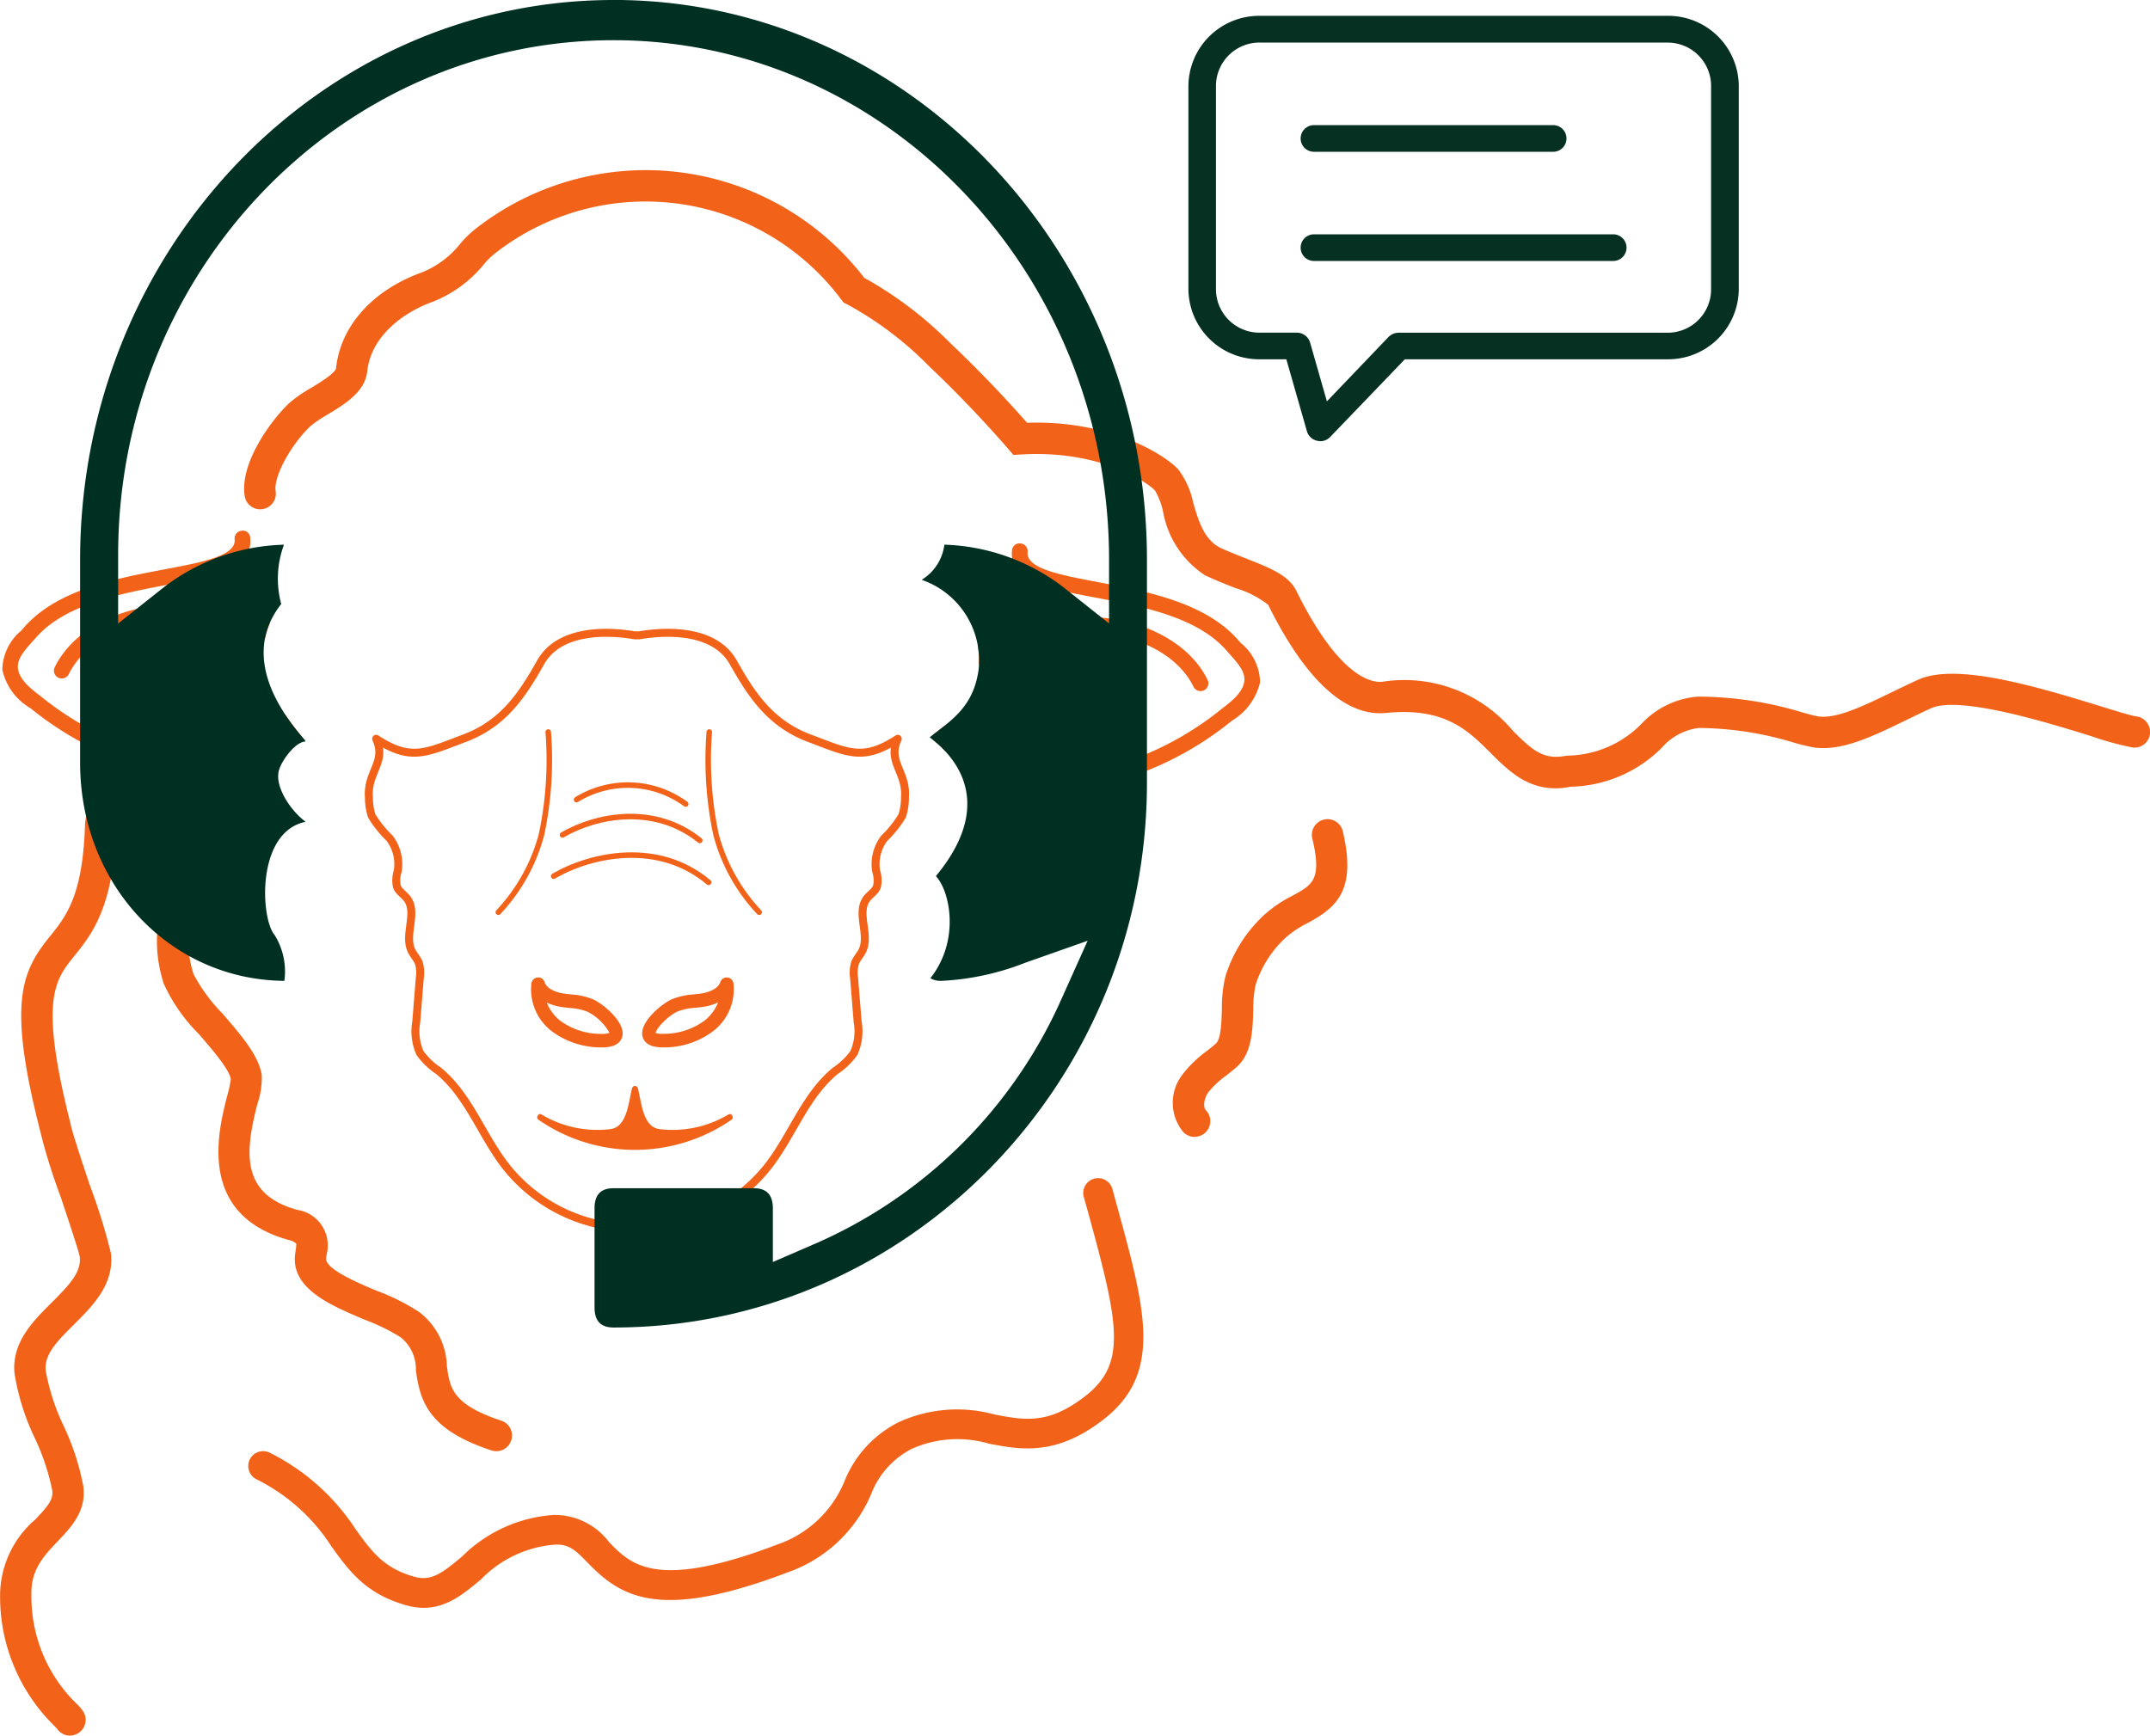 <svg xmlns="http://www.w3.org/2000/svg" width="145.91" height="117.812" viewBox="0 0 145.91 117.812"><g id="Help_Available_Icon" data-name="Help Available Icon" transform="translate(-84.45 -67.243)"><path id="Path_2387" data-name="Path 2387" d="M125.309,138.339l-.138,0a5.568,5.568,0,0,1-3.277-1.1,3.574,3.574,0,0,1-1.378-3.258.462.462,0,0,1,.416-.386.435.435,0,0,1,.475.312c.181.544.983.722,1.225.764.19.031.382.052.577.073a4.7,4.7,0,0,1,1.5.336c.693.319,2.2,1.559,1.973,2.511-.083.346-.392.749-1.378.749m-3.749-3.051a2.912,2.912,0,0,0,.908,1.232,4.662,4.662,0,0,0,2.736.9c.483.02.608-.077.609-.078a3.494,3.494,0,0,0-1.484-1.424,3.955,3.955,0,0,0-1.218-.257c-.213-.023-.424-.045-.633-.081a3.364,3.364,0,0,1-.918-.288" fill="#f26319"></path><path id="Path_2388" data-name="Path 2388" d="M129.43,138.338c-.986,0-1.294-.4-1.377-.748-.226-.953,1.281-2.193,1.973-2.511a4.709,4.709,0,0,1,1.505-.337c.194-.02.386-.041.577-.073.241-.041,1.043-.22,1.227-.764a.46.46,0,0,1,.89.075,3.585,3.585,0,0,1-1.38,3.258,5.5,5.5,0,0,1-3.277,1.1l-.138,0m-.478-.968a1.888,1.888,0,0,0,.583.046,4.67,4.67,0,0,0,2.736-.9,2.934,2.934,0,0,0,.91-1.232,3.408,3.408,0,0,1-.918.288c-.21.035-.422.058-.635.081a3.9,3.9,0,0,0-1.216.257c-.635.292-1.463,1.168-1.463,1.457h0m0,.012h0Z" fill="#f26319"></path><path id="Path_2389" data-name="Path 2389" d="M121.656,116.931a24.449,24.449,0,0,1-.454,6.949,12.276,12.276,0,0,1-2.932,5.283" fill="none" stroke="#f26319" stroke-linecap="round" stroke-linejoin="round" stroke-width="0.375"></path><path id="Path_2390" data-name="Path 2390" d="M132.586,116.931a24.45,24.45,0,0,0,.454,6.949,12.276,12.276,0,0,0,2.932,5.283" fill="none" stroke="#f26319" stroke-linecap="round" stroke-linejoin="round" stroke-width="0.375"></path><path id="Path_2391" data-name="Path 2391" d="M122.023,126.715c2.6-1.51,7.152-2.427,10.518.421" fill="none" stroke="#f26319" stroke-linecap="round" stroke-linejoin="round" stroke-width="0.375"></path><path id="Path_2392" data-name="Path 2392" d="M122.624,123.915c2.3-1.338,6.236-2.1,9.315.372" fill="none" stroke="#f26319" stroke-linecap="round" stroke-linejoin="round" stroke-width="0.375"></path><path id="Path_2393" data-name="Path 2393" d="M123.579,121.52a6.638,6.638,0,0,1,7.407.3" fill="none" stroke="#f26319" stroke-linecap="round" stroke-linejoin="round" stroke-width="0.375"></path><path id="Path_2394" data-name="Path 2394" d="M89.2,185.055a1.068,1.068,0,0,1-.9-.5c-.016-.016-.1-.093-.2-.2a12.267,12.267,0,0,1-3.644-8.792,6.817,6.817,0,0,1,2.381-5.171c.82-.861,1.243-1.34,1.159-1.977a15.285,15.285,0,0,0-1.187-3.561,15.946,15.946,0,0,1-1.375-4.392c-.2-2.092,1.249-3.535,2.529-4.807,1.256-1.25,2.012-2.083,1.9-3.1-.06-.373-.782-2.529-1.308-4.105a39.756,39.756,0,0,1-1.416-4.583c-2.192-8.65-1.2-10.712.7-13.064,1.1-1.363,2.238-2.773,2.382-7.619a4.256,4.256,0,0,1,2.625-3.6,1.063,1.063,0,0,1,.83,1.957,2.168,2.168,0,0,0-1.33,1.7c-.166,5.561-1.655,7.407-2.852,8.891-1.331,1.65-2.384,2.954-.264,11.359.087.524.814,2.695,1.343,4.279a39.72,39.72,0,0,1,1.408,4.553c.224,2.105-1.233,3.554-2.518,4.833-1.083,1.076-2.017,2.005-1.913,3.1a14.612,14.612,0,0,0,1.22,3.775,16.912,16.912,0,0,1,1.335,4.1c.221,1.675-.815,2.762-1.728,3.722-.948.995-1.843,1.935-1.795,3.646a10.119,10.119,0,0,0,3.043,7.367,3.448,3.448,0,0,1,.478.555,1.063,1.063,0,0,1-.342,1.464,1.051,1.051,0,0,1-.559.161" fill="#f26319"></path><path id="Path_2395" data-name="Path 2395" d="M189.991,120.751c-1.977,0-3.244-1.266-4.381-2.4-1.537-1.535-3.125-3.125-7.139-2.711-1.9.174-4.779-.926-7.96-7.349a6.743,6.743,0,0,0-2.222-1.132c-.64-.253-1.343-.531-2.066-.87a6.527,6.527,0,0,1-2.844-4.332,4.9,4.9,0,0,0-.545-1.417c-.519-.564-3.722-2.77-9.086-2.448l-.521.031-.344-.4c-1.71-1.965-3.529-3.867-5.412-5.652a23.446,23.446,0,0,0-5.546-4.18l-.228-.113-.153-.2A16.583,16.583,0,0,0,118.2,84.32a5.56,5.56,0,0,0-.83.763,8.5,8.5,0,0,1-3.545,2.64c-1.984.71-4.195,2.323-4.452,4.726-.15,1.394-1.506,2.215-2.7,2.939a8.246,8.246,0,0,0-1.129.759c-1.214,1.113-2.555,3.38-2.387,4.438a1.063,1.063,0,1,1-2.1.332c-.367-2.312,1.941-5.321,3.05-6.338a9.347,9.347,0,0,1,1.464-1.01c.535-.324,1.65-1,1.687-1.347.309-2.87,2.5-5.3,5.85-6.5a6.372,6.372,0,0,0,2.646-2.02,7.622,7.622,0,0,1,1.158-1.072A18.712,18.712,0,0,1,143.1,86.1a25.921,25.921,0,0,1,5.84,4.429c1.807,1.713,3.558,3.532,5.213,5.411,5.761-.189,9.417,2.251,10.248,3.152a5.582,5.582,0,0,1,1.023,2.264c.35,1.2.714,2.444,1.773,3.038.613.284,1.277.544,1.879.783,1.579.625,2.828,1.118,3.346,2.166,2.883,5.826,5.068,6.255,5.835,6.177a9.6,9.6,0,0,1,8.86,3.322c1.367,1.366,2.1,2.008,3.671,1.691a7.177,7.177,0,0,0,5.045-2.14,5.859,5.859,0,0,1,3.825-1.864,24.449,24.449,0,0,1,7.126,1.077c.493.133.866.24,1.08.268,1.249.167,3.082-.726,5.022-1.668.56-.27,1.132-.549,1.72-.817,2.474-1.13,7.474.265,12.387,1.789,1.041.323,2.118.658,2.432.694a1.063,1.063,0,1,1-.246,2.112,20.846,20.846,0,0,1-2.817-.775c-2.9-.9-8.935-2.775-10.873-1.886-.572.262-1.13.533-1.675.8-2.331,1.13-4.341,2.106-6.225,1.863a13.1,13.1,0,0,1-1.358-.323,22.69,22.69,0,0,0-6.485-1.007A3.957,3.957,0,0,0,197.228,118a8.992,8.992,0,0,1-6.186,2.643,5.171,5.171,0,0,1-1.051.112" fill="#f26319"></path><path id="Path_2396" data-name="Path 2396" d="M127.824,110.369c2.2-.376,5.2-.285,6.393,1.838,1.288,2.295,2.569,4.169,5.17,5.148,2.63.99,3.637,1.575,5.989.037-.725,1.57.625,2.255.491,3.979a4.118,4.118,0,0,1-.187,1.245,7.469,7.469,0,0,1-1.222,1.53,2.915,2.915,0,0,0-.548,2.224,2.026,2.026,0,0,1,.053,1.066c-.13.327-.466.516-.681.793-.746.967.229,2.468-.313,3.562-.14.28-.369.509-.484.8a2.281,2.281,0,0,0-.074,1.015q.123,1.5.243,3a3.627,3.627,0,0,1-.256,2.117,4.925,4.925,0,0,1-1.261,1.209c-2.046,1.682-2.925,4.379-4.553,6.468a10.963,10.963,0,0,1-6.716,4.022,10.612,10.612,0,0,1-2.044.149h-.294a10.59,10.59,0,0,1-2.043-.149,10.97,10.97,0,0,1-6.718-4.022c-1.627-2.089-2.507-4.786-4.552-6.468a4.929,4.929,0,0,1-1.262-1.209,3.635,3.635,0,0,1-.255-2.117q.12-1.5.241-3a2.252,2.252,0,0,0-.073-1.015c-.114-.289-.344-.518-.482-.8-.542-1.094.431-2.6-.315-3.562-.214-.277-.55-.466-.68-.793a2.006,2.006,0,0,1,.053-1.066,2.928,2.928,0,0,0-.548-2.224,7.509,7.509,0,0,1-1.223-1.53,4.181,4.181,0,0,1-.187-1.245c-.134-1.724,1.217-2.409.492-3.979,2.351,1.538,3.358.953,5.989-.037,2.6-.979,3.882-2.853,5.17-5.148,1.193-2.123,4.192-2.214,6.393-1.838Z" fill="none" stroke="#f26319" stroke-linecap="round" stroke-linejoin="round" stroke-width="0.541"></path><path id="Path_2397" data-name="Path 2397" d="M118.136,165.749a1.04,1.04,0,0,1-.332-.054c-4.258-1.4-4.843-3.3-5.13-5.444a2.755,2.755,0,0,0-1.041-2.24,13.51,13.51,0,0,0-2.4-1.176c-2.354-.99-5.02-2.11-4.758-4.43l.042-.307a2.167,2.167,0,0,0,.04-.435,1.047,1.047,0,0,0-.5-.247c-6.244-1.725-4.807-7.367-4.191-9.776a8.543,8.543,0,0,0,.248-1.143c-.1-.673-1.25-2-2.17-3.065A11.662,11.662,0,0,1,95.556,134c-1.424-4.543.7-8.024,3.4-11.781a1.063,1.063,0,1,1,1.726,1.24c-2.528,3.517-4.23,6.286-3.1,9.9a11.428,11.428,0,0,0,1.966,2.682c1.268,1.469,2.467,2.857,2.666,4.177a5.314,5.314,0,0,1-.294,1.947c-.81,3.178-1.214,6.121,2.7,7.2a2.442,2.442,0,0,1,1.994,3.045l-.033.231c-.083.739,2.142,1.673,3.47,2.232a14.289,14.289,0,0,1,2.849,1.431,4.78,4.78,0,0,1,1.879,3.663c.194,1.456.348,2.606,3.687,3.707a1.063,1.063,0,0,1-.332,2.073" fill="#f26319"></path><path id="Path_2398" data-name="Path 2398" d="M113.2,176.38a4.3,4.3,0,0,1-1.164-.168c-2.757-.771-3.885-2.328-5.077-3.977a12.8,12.8,0,0,0-5.106-4.582,1.006,1.006,0,1,1,.906-1.8,14.889,14.889,0,0,1,5.831,5.2c1.107,1.531,1.906,2.636,3.987,3.219,1.146.319,1.891-.252,3.231-1.376a9.735,9.735,0,0,1,6.224-2.821,4.625,4.625,0,0,1,3.75,1.842c1.5,1.546,3.2,3.3,11.439.159a7.569,7.569,0,0,0,4.55-4.314,7.672,7.672,0,0,1,3.681-3.99,9.533,9.533,0,0,1,6.494-.514c2.047.39,3.666.7,6.186-1.273,2.8-2.2,2.238-4.892.186-12.363L158,148.482a1.007,1.007,0,0,1,1.943-.53l.312,1.14c1.942,7.075,3.114,11.345-.885,14.48-3.244,2.537-5.671,2.073-7.8,1.666a7.62,7.62,0,0,0-5.265.36,5.8,5.8,0,0,0-2.751,3.1,9.572,9.572,0,0,1-5.616,5.262c-8.761,3.342-11.344,1.686-13.6-.637-.833-.86-1.267-1.27-2.223-1.234a7.834,7.834,0,0,0-5.014,2.352c-1.14.956-2.311,1.94-3.9,1.94" fill="#f26319"></path><path id="Path_2399" data-name="Path 2399" d="M165.522,144.414a1.06,1.06,0,0,1-.765-.325,3.117,3.117,0,0,1-.03-3.942,7.842,7.842,0,0,1,1.618-1.56c.211-.165.422-.331.621-.506.347-.3.382-1.486.407-2.346a9.013,9.013,0,0,1,.247-2.239,9.536,9.536,0,0,1,2.61-4.138,8.721,8.721,0,0,1,1.944-1.321c1.367-.747,1.989-1.087,1.343-3.855a1.063,1.063,0,1,1,2.069-.485c.941,4.023-.462,5.151-2.392,6.2a6.788,6.788,0,0,0-1.5,1,7.383,7.383,0,0,0-2.035,3.206,7.684,7.684,0,0,0-.156,1.688c-.042,1.389-.088,2.965-1.131,3.881-.229.2-.468.391-.707.579a6.164,6.164,0,0,0-1.207,1.128c-.3.421-.382,1.006-.168,1.228a1.063,1.063,0,0,1-.765,1.8" fill="#f26319"></path><path id="Path_2400" data-name="Path 2400" d="M98.981,108.515c-4.585-.935-9.232.792-10.816,4.015a.532.532,0,0,0,.956.468c1.377-2.8,5.527-4.284,9.648-3.44a28.556,28.556,0,0,1,3.681.982,5.046,5.046,0,0,1,.318-1,28.977,28.977,0,0,0-3.787-1.021" fill="#f26319"></path><path id="Path_2401" data-name="Path 2401" d="M104.186,117.1a2.678,2.678,0,0,0,.959.39,17.387,17.387,0,0,1-1.319-1.721,3.077,3.077,0,0,0-1.24-.046,3.67,3.67,0,0,0-2.442,1.57l-.082.125a1.1,1.1,0,0,1-.26.329c-.221.137-.718-.134-1.1-.344a3.161,3.161,0,0,0-2.211-.476,1.955,1.955,0,0,0-.7.3,3.3,3.3,0,0,1-2.859.586,21.093,21.093,0,0,1-5.779-3.357c-.681-.511-1.411-1.119-1.486-1.864-.064-.628.449-1.2.993-1.809l.229-.256c1.987-2.281,5.814-3,8.887-3.584,3.149-.593,5.867-1.106,5.656-3.2a.507.507,0,0,0-.583-.475.532.532,0,0,0-.476.583c.114,1.121-2.16,1.55-4.793,2.046-3.237.611-7.263,1.371-9.493,3.929l-.219.247a3.513,3.513,0,0,0-1.26,2.625,3.994,3.994,0,0,0,1.9,2.607,22.074,22.074,0,0,0,6.085,3.517,3.612,3.612,0,0,0,1.145.184,4.69,4.69,0,0,0,2.655-.906.894.894,0,0,1,.312-.138,2.248,2.248,0,0,1,1.491.375c.558.313,1.406.783,2.158.307a2.2,2.2,0,0,0,.666-.772,2.625,2.625,0,0,1,1.726-1.1,1.792,1.792,0,0,1,1.428.327" fill="#f26319"></path><path id="Path_2402" data-name="Path 2402" d="M155.8,110.415c4.12-.843,8.271.636,9.647,3.441a.532.532,0,0,0,.956-.468c-1.585-3.225-6.233-4.954-10.816-4.016a13.312,13.312,0,0,0-4.783,1.712,5.289,5.289,0,0,1,.07,1.282,10.6,10.6,0,0,1,4.926-1.951" fill="#f26319"></path><path id="Path_2403" data-name="Path 2403" d="M168.7,110.938l-.221-.249c-2.231-2.559-6.259-3.319-9.494-3.93-2.635-.5-4.909-.925-4.795-2.046a.531.531,0,0,0-.476-.582.507.507,0,0,0-.583.474c-.211,2.093,2.509,2.606,5.656,3.2,3.075.581,6.9,1.3,8.89,3.584l.229.259c.543.607,1.055,1.179.992,1.806-.077.748-.807,1.354-1.488,1.864a21.053,21.053,0,0,1-5.779,3.357,3.308,3.308,0,0,1-2.857-.585,1.975,1.975,0,0,0-.7-.306,3.194,3.194,0,0,0-2.225.487c-.362.2-.857.475-1.081.333a1.146,1.146,0,0,1-.257-.328l-.08-.124a3.676,3.676,0,0,0-2.443-1.571,2.777,2.777,0,0,0-2.2.5c-.208.14-.594.346-.887.126a.956.956,0,0,1-.284-.744c-.307.248-.621.484-.93.727a2.108,2.108,0,0,0,.117.306,7.476,7.476,0,0,1,.789.73,1.87,1.87,0,0,0,1.824-.288,1.788,1.788,0,0,1,1.4-.309,2.69,2.69,0,0,1,1.8,1.214,1.933,1.933,0,0,0,.593.66c.764.479,1.6.006,2.18-.314a2.176,2.176,0,0,1,1.469-.367.9.9,0,0,1,.317.14,4.685,4.685,0,0,0,2.653.9,3.621,3.621,0,0,0,1.145-.184,22.034,22.034,0,0,0,6.083-3.517,4.122,4.122,0,0,0,1.908-2.607,3.514,3.514,0,0,0-1.257-2.622" fill="#f26319"></path><path id="Path_2404" data-name="Path 2404" d="M126.092,67.243c-19.964,0-36.205,17.046-36.205,38v13.779c0,8.259,6.079,14.733,13.862,14.8a4.7,4.7,0,0,0-.672-3.128c-.95-1.124-1.24-6.955,2.087-7.663V123c-.907-.654-2.093-2.311-1.787-3.459.176-.659,1.094-1.924,1.787-1.965v-.064c-1.2-1.4-4.614-5.47-1.628-9.268a6.616,6.616,0,0,1,.185-4.027,13.961,13.961,0,0,0-8.239,2.956l-3.014,2.394V104.9c0-19.26,15.084-34.928,33.624-34.928s33.624,15.82,33.624,35.264v4.326l-3.014-2.394a13.973,13.973,0,0,0-8.161-2.953,3.273,3.273,0,0,1-1.521,2.372v.02a5.785,5.785,0,0,1,3.844,6.079c-.348,2.59-1.921,3.487-3.32,4.606.753.585,5.087,3.791.42,9.419.978,1.049,1.64,4.392-.375,6.933a1.443,1.443,0,0,0,.721.18,17.91,17.91,0,0,0,5.752-1.244l4.2-1.48-1.9,4.231A32.517,32.517,0,0,1,139.5,151.781l-2.6,1.126v-3.643c0-.919-.421-1.366-1.29-1.366h-9.522c-.868,0-1.29.447-1.29,1.366v6.722c0,.92.422,1.366,1.29,1.366,19.964,0,36.2-16.594,36.2-36.99V105.24c0-20.951-16.24-38-36.2-38" fill="#003021"></path><path id="Path_2405" data-name="Path 2405" d="M174.057,97.188a.878.878,0,0,1-.217-.027.917.917,0,0,1-.693-.637l-1.4-4.894H169.96a4.8,4.8,0,0,1-4.858-4.722V73.038a4.8,4.8,0,0,1,4.858-4.72h27.646a4.79,4.79,0,0,1,4.846,4.72v13.87a4.791,4.791,0,0,1-4.846,4.722H179.79l-5.056,5.263a.938.938,0,0,1-.677.3m-4.1-27.061a2.952,2.952,0,0,0-2.986,2.911v13.87a2.953,2.953,0,0,0,2.986,2.911h2.5a.931.931,0,0,1,.9.663l1.143,4,4.177-4.365a.978.978,0,0,1,.686-.295h18.236a2.946,2.946,0,0,0,2.974-2.911l0-13.87a2.944,2.944,0,0,0-2.972-2.911Z" fill="#063122"></path><path id="Path_2406" data-name="Path 2406" d="M173.653,77.546a.905.905,0,1,1,0-1.809h16.172a.905.905,0,1,1,0,1.809Z" fill="#063122"></path><path id="Path_2407" data-name="Path 2407" d="M173.653,84.957a.905.905,0,1,1,0-1.809H193.9a.905.905,0,1,1,0,1.809Z" fill="#063122"></path><path id="Path_2408" data-name="Path 2408" d="M133.89,142.889a7.373,7.373,0,0,1-4.651,1c-1.141-.121-1.238-1.714-1.494-2.765a.23.23,0,0,0-.19-.171s-.009.005-.013.005-.007,0-.011-.005a.23.23,0,0,0-.19.171c-.257,1.051-.353,2.644-1.494,2.765a7.373,7.373,0,0,1-4.651-1c-.217-.12-.407.237-.195.365a11.508,11.508,0,0,0,13.083,0c.211-.128.022-.485-.194-.365" fill="#f26319"></path></g></svg>